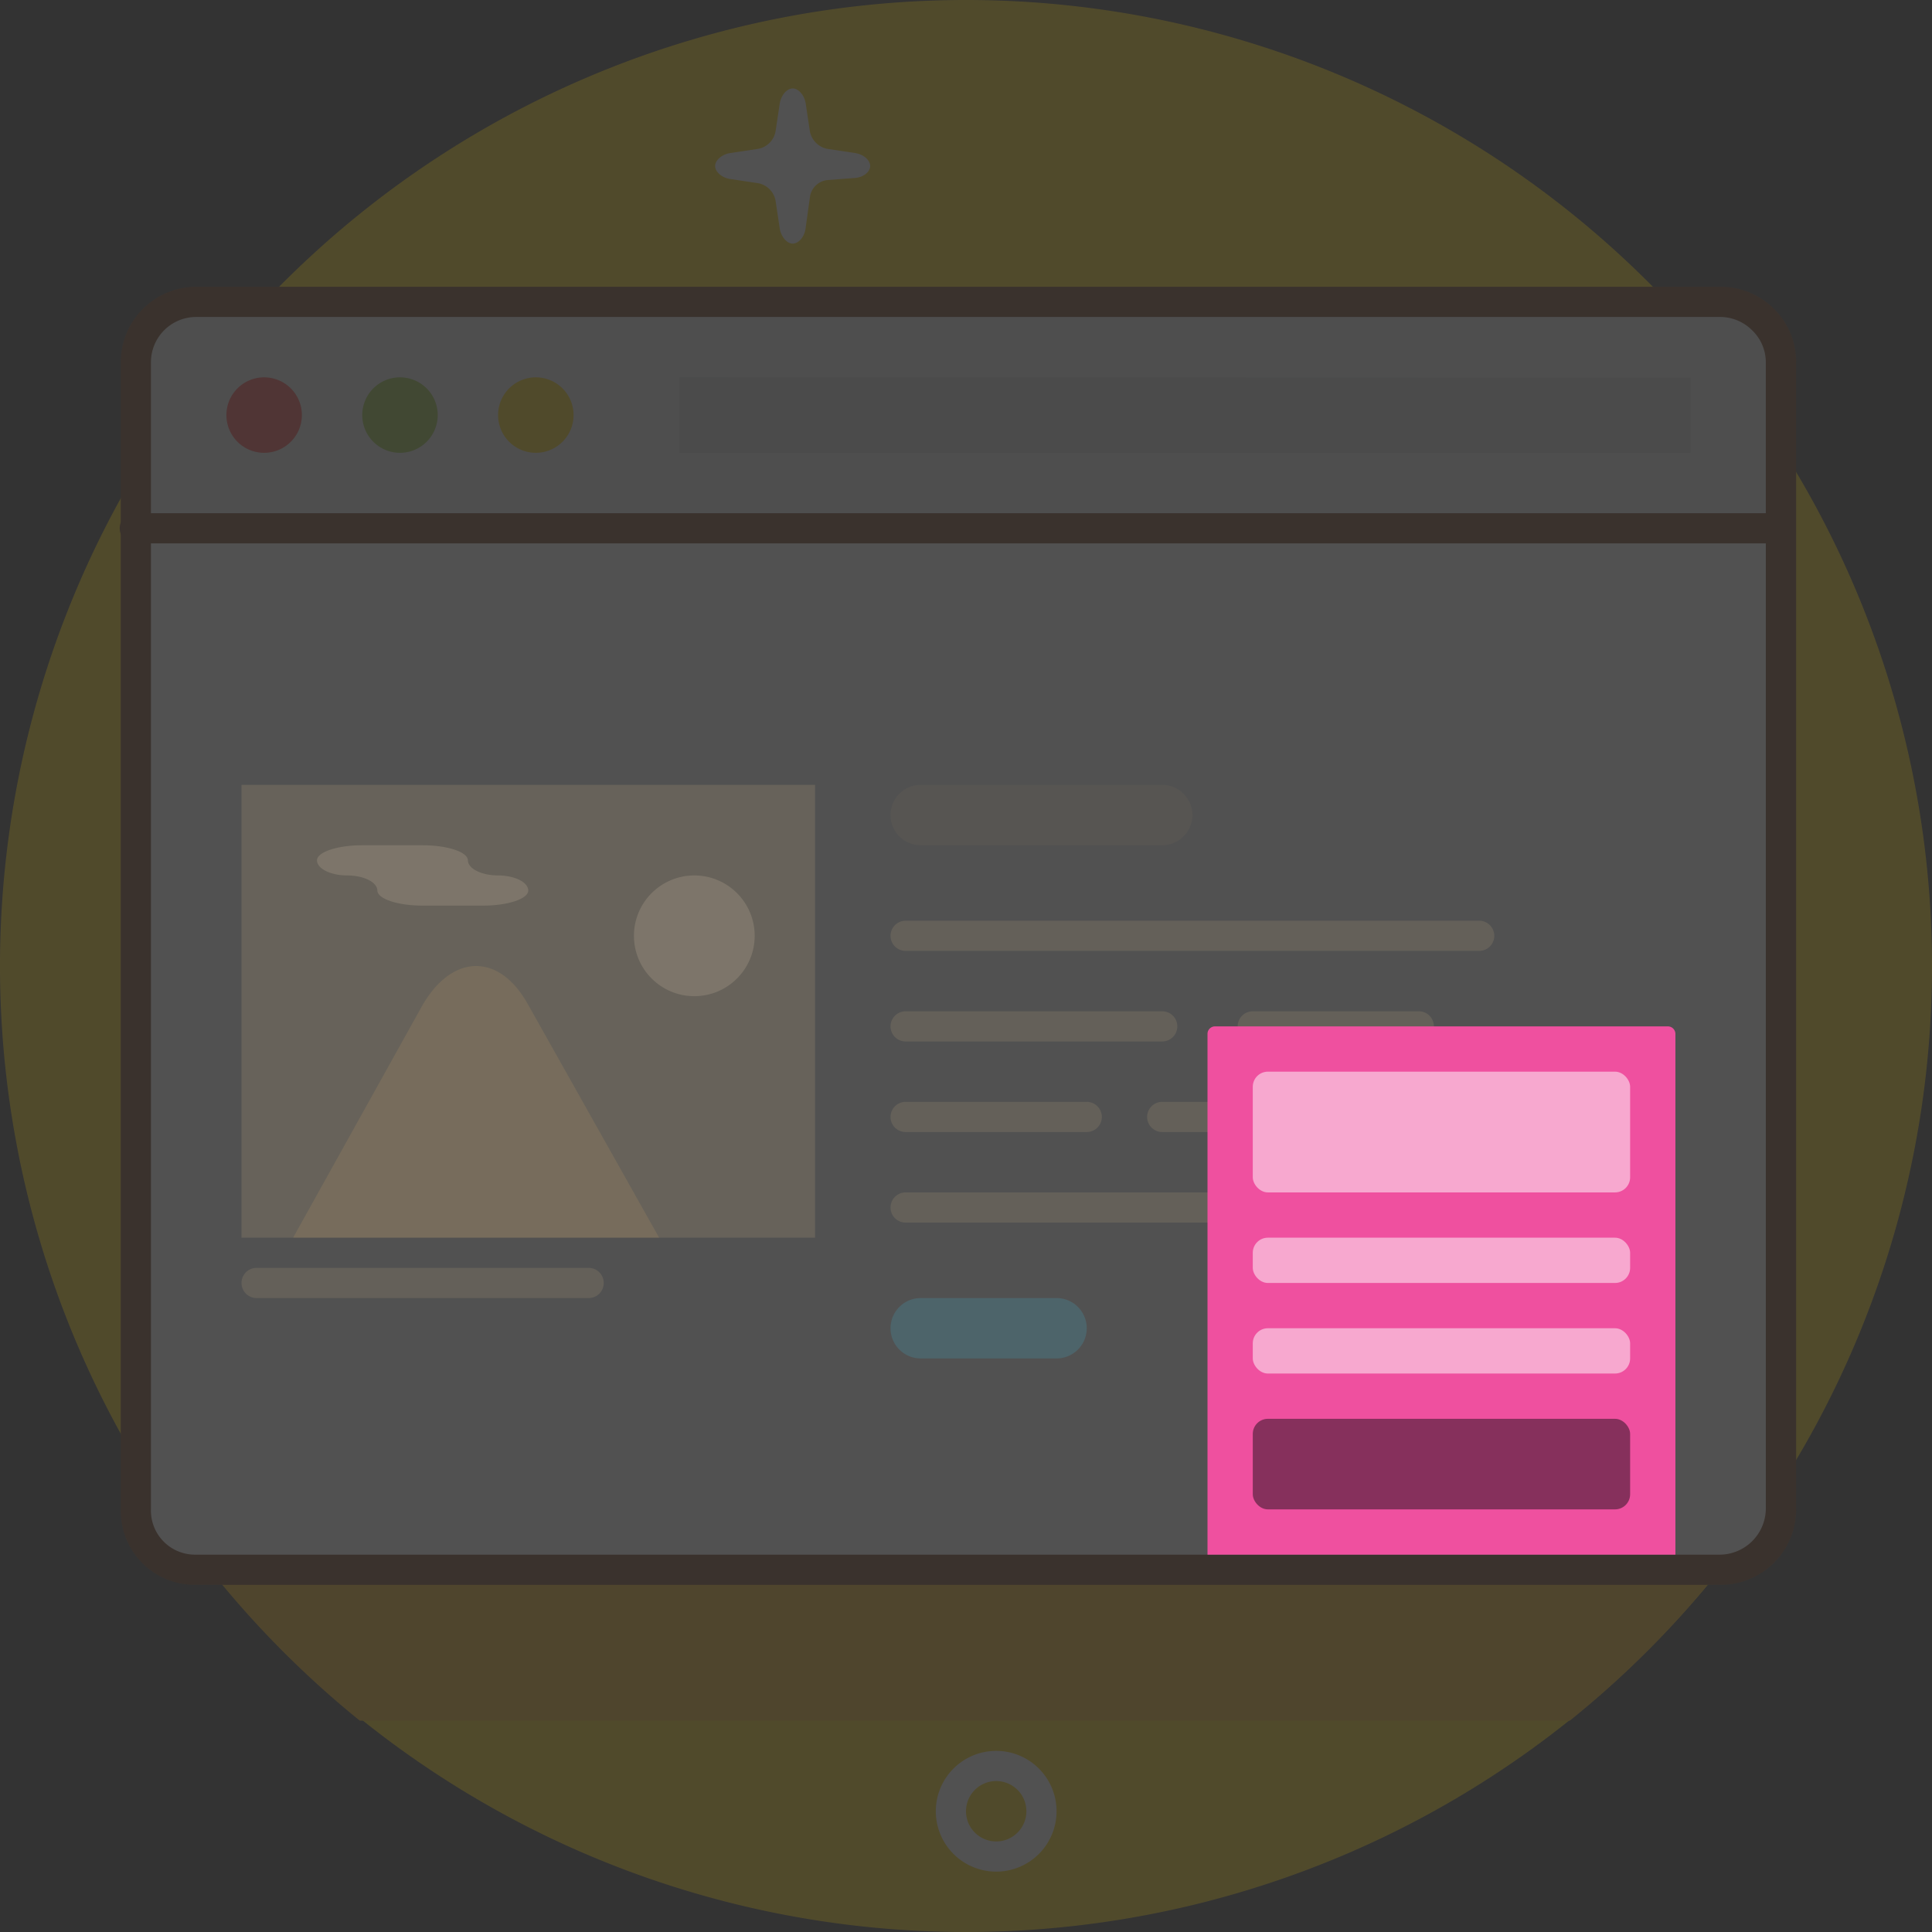 <svg xmlns="http://www.w3.org/2000/svg" id="Layer_1" data-name="Layer 1" viewBox="0 0 128 128"><rect x="0" y="0" width="128" height="128" fill="#333333" stroke="none"/><defs><style>.cls-1,.cls-10,.cls-11,.cls-12,.cls-13,.cls-14,.cls-15{opacity:0.15;}.cls-2{fill:#fbd000;}.cls-3{fill:#f4b10b;}.cls-17,.cls-4{fill:#fff;}.cls-5{fill:#eaeaea;}.cls-6{fill:#663210;}.cls-7{fill:#d4d6d6;}.cls-8{fill:#92c438;}.cls-9{fill:#f74541;}.cls-10{fill:#e2c48f;}.cls-11{fill:#7c6f59;}.cls-12{fill:#d3b888;}.cls-13{fill:#3ad0f9;}.cls-14{fill:#cea76a;}.cls-15{fill:#f9e3c7;}.cls-16{fill:#ef509f;}.cls-17{opacity:0.5;}.cls-18{fill:#86305c;}</style></defs><title>toaster</title><g id="Toaster"><g id="_Group_" data-name="&lt;Group&gt;" class="cls-1"><path class="cls-2" d="M128,64A64,64,0,1,1,64,0,64,64,0,0,1,128,64Z"/><path class="cls-3" d="M118,29.75c0-.05-.07-.1-.1-.16H10c-.37.57-.73,1.14-1.08,1.73V96.77A64.81,64.81,0,0,0,23.84,114H104a63.77,63.77,0,0,0,14.48-16.48Z"/><path class="cls-4" d="M118.58,100.17a4,4,0,0,1-4,4L12.93,104a4,4,0,0,1-4-4V23.72a4,4,0,0,1,4-4H114a4.05,4.05,0,0,1,4,4Z"/><path class="cls-5" d="M118.6,35.17H8.92V23.72a4,4,0,0,1,4-4H114.6c.46,0,4,1.8,4,4Z"/><path class="cls-6" d="M113.93,105h-101A4.9,4.9,0,0,1,8,100V24a5,5,0,0,1,5-5H114a5,5,0,0,1,3.55,1.48A4.93,4.93,0,0,1,119,24v76A5,5,0,0,1,113.93,105ZM13,21a3,3,0,0,0-3,3v76a2.92,2.92,0,0,0,2.92,3h101a3.07,3.07,0,0,0,3.07-3V24a2.94,2.94,0,0,0-.91-2.12A3,3,0,0,0,114,21Z"/><polygon class="cls-7" points="112 30 45 30 45 25 112 25.02 112 30"/><path class="cls-6" d="M117.51,36H8.93a1,1,0,0,1,0-2H117.51a1,1,0,0,1,0,2Z"/><path class="cls-4" d="M66,124a4,4,0,1,1,4-4A4,4,0,0,1,66,124Zm0-6a2,2,0,1,0,2,2A2,2,0,0,0,66,118Z"/><path class="cls-4" d="M57.65,11c0-.39-.44-.78-1-.86L54.8,9.86a1.47,1.47,0,0,1-1.14-1.14l-.28-1.86c-.08-.54-.47-1-.86-1s-.77.45-.86,1l-.28,1.86a1.44,1.44,0,0,1-1.14,1.14l-1.86.28c-.54.08-1,.47-1,.86s.45.78,1,.86l1.86.28a1.44,1.44,0,0,1,1.14,1.14l.28,1.86c.09.54.47,1,.86,1s.78-.45.85-1l.3-2.15a1.31,1.31,0,0,1,1.14-1.06l1.84-.14C57.2,11.75,57.65,11.39,57.65,11Z"/><path class="cls-8" d="M29,27.5A2.5,2.5,0,1,1,26.5,25,2.5,2.5,0,0,1,29,27.5Z"/><path class="cls-9" d="M20,27.5A2.5,2.5,0,1,1,17.5,25,2.5,2.5,0,0,1,20,27.5Z"/><path class="cls-2" d="M38,27.5A2.5,2.5,0,1,1,35.5,25,2.5,2.5,0,0,1,38,27.5Z"/></g><rect class="cls-10" x="16" y="52" width="38" height="30"/><path class="cls-11" d="M77,56H61a2,2,0,0,1,0-4H77a2,2,0,0,1,0,4Z"/><path class="cls-12" d="M98,63H60a1,1,0,0,1,0-2H98a1,1,0,0,1,0,2Z"/><path class="cls-12" d="M77,69H60a1,1,0,0,1,0-2H77a1,1,0,0,1,0,2Z"/><path class="cls-12" d="M94,69H83a1,1,0,0,1,0-2H94a1,1,0,0,1,0,2Z"/><path class="cls-12" d="M72,75H60a1,1,0,0,1,0-2H72a1,1,0,0,1,0,2Z"/><path class="cls-12" d="M84,75H77a1,1,0,0,1,0-2h7a1,1,0,0,1,0,2Z"/><path class="cls-12" d="M95,75H89a1,1,0,0,1,0-2h6a1,1,0,0,1,0,2Z"/><path class="cls-12" d="M82,81H60a1,1,0,0,1,0-2H82a1,1,0,0,1,0,2Z"/><path class="cls-12" d="M39,86H17a1,1,0,0,1,0-2H39a1,1,0,0,1,0,2Z"/><path class="cls-13" d="M70,90H61a2,2,0,0,1,0-4h9a2,2,0,0,1,0,4Z"/><path class="cls-14" d="M28,66.58,19.42,82H43.67L35,66.58C33.12,63.14,30,63.14,28,66.58Z"/><circle class="cls-15" cx="46" cy="62" r="4"/><path class="cls-15" d="M33,58c-1.1,0-2-.45-2-1s-1.35-1-3-1H24c-1.65,0-3,.45-3,1s.9,1,2,1,2,.45,2,1,1.35,1,3,1h4c1.65,0,3-.45,3-1S34.1,58,33,58Z"/><g id="CTA"><path class="cls-16" d="M80.5,68h30a.5.5,0,0,1,.5.5V103a0,0,0,0,1,0,0H80a0,0,0,0,1,0,0V68.5A.5.5,0,0,1,80.5,68Z"/><rect class="cls-17" x="83" y="71" width="25" height="8" rx="1" ry="1"/><rect class="cls-17" x="83" y="82" width="25" height="3" rx="1" ry="1"/><rect class="cls-17" x="83" y="88" width="25" height="3" rx="1" ry="1"/><rect class="cls-18" x="83" y="94" width="25" height="6" rx="1" ry="1"/></g></g></svg>